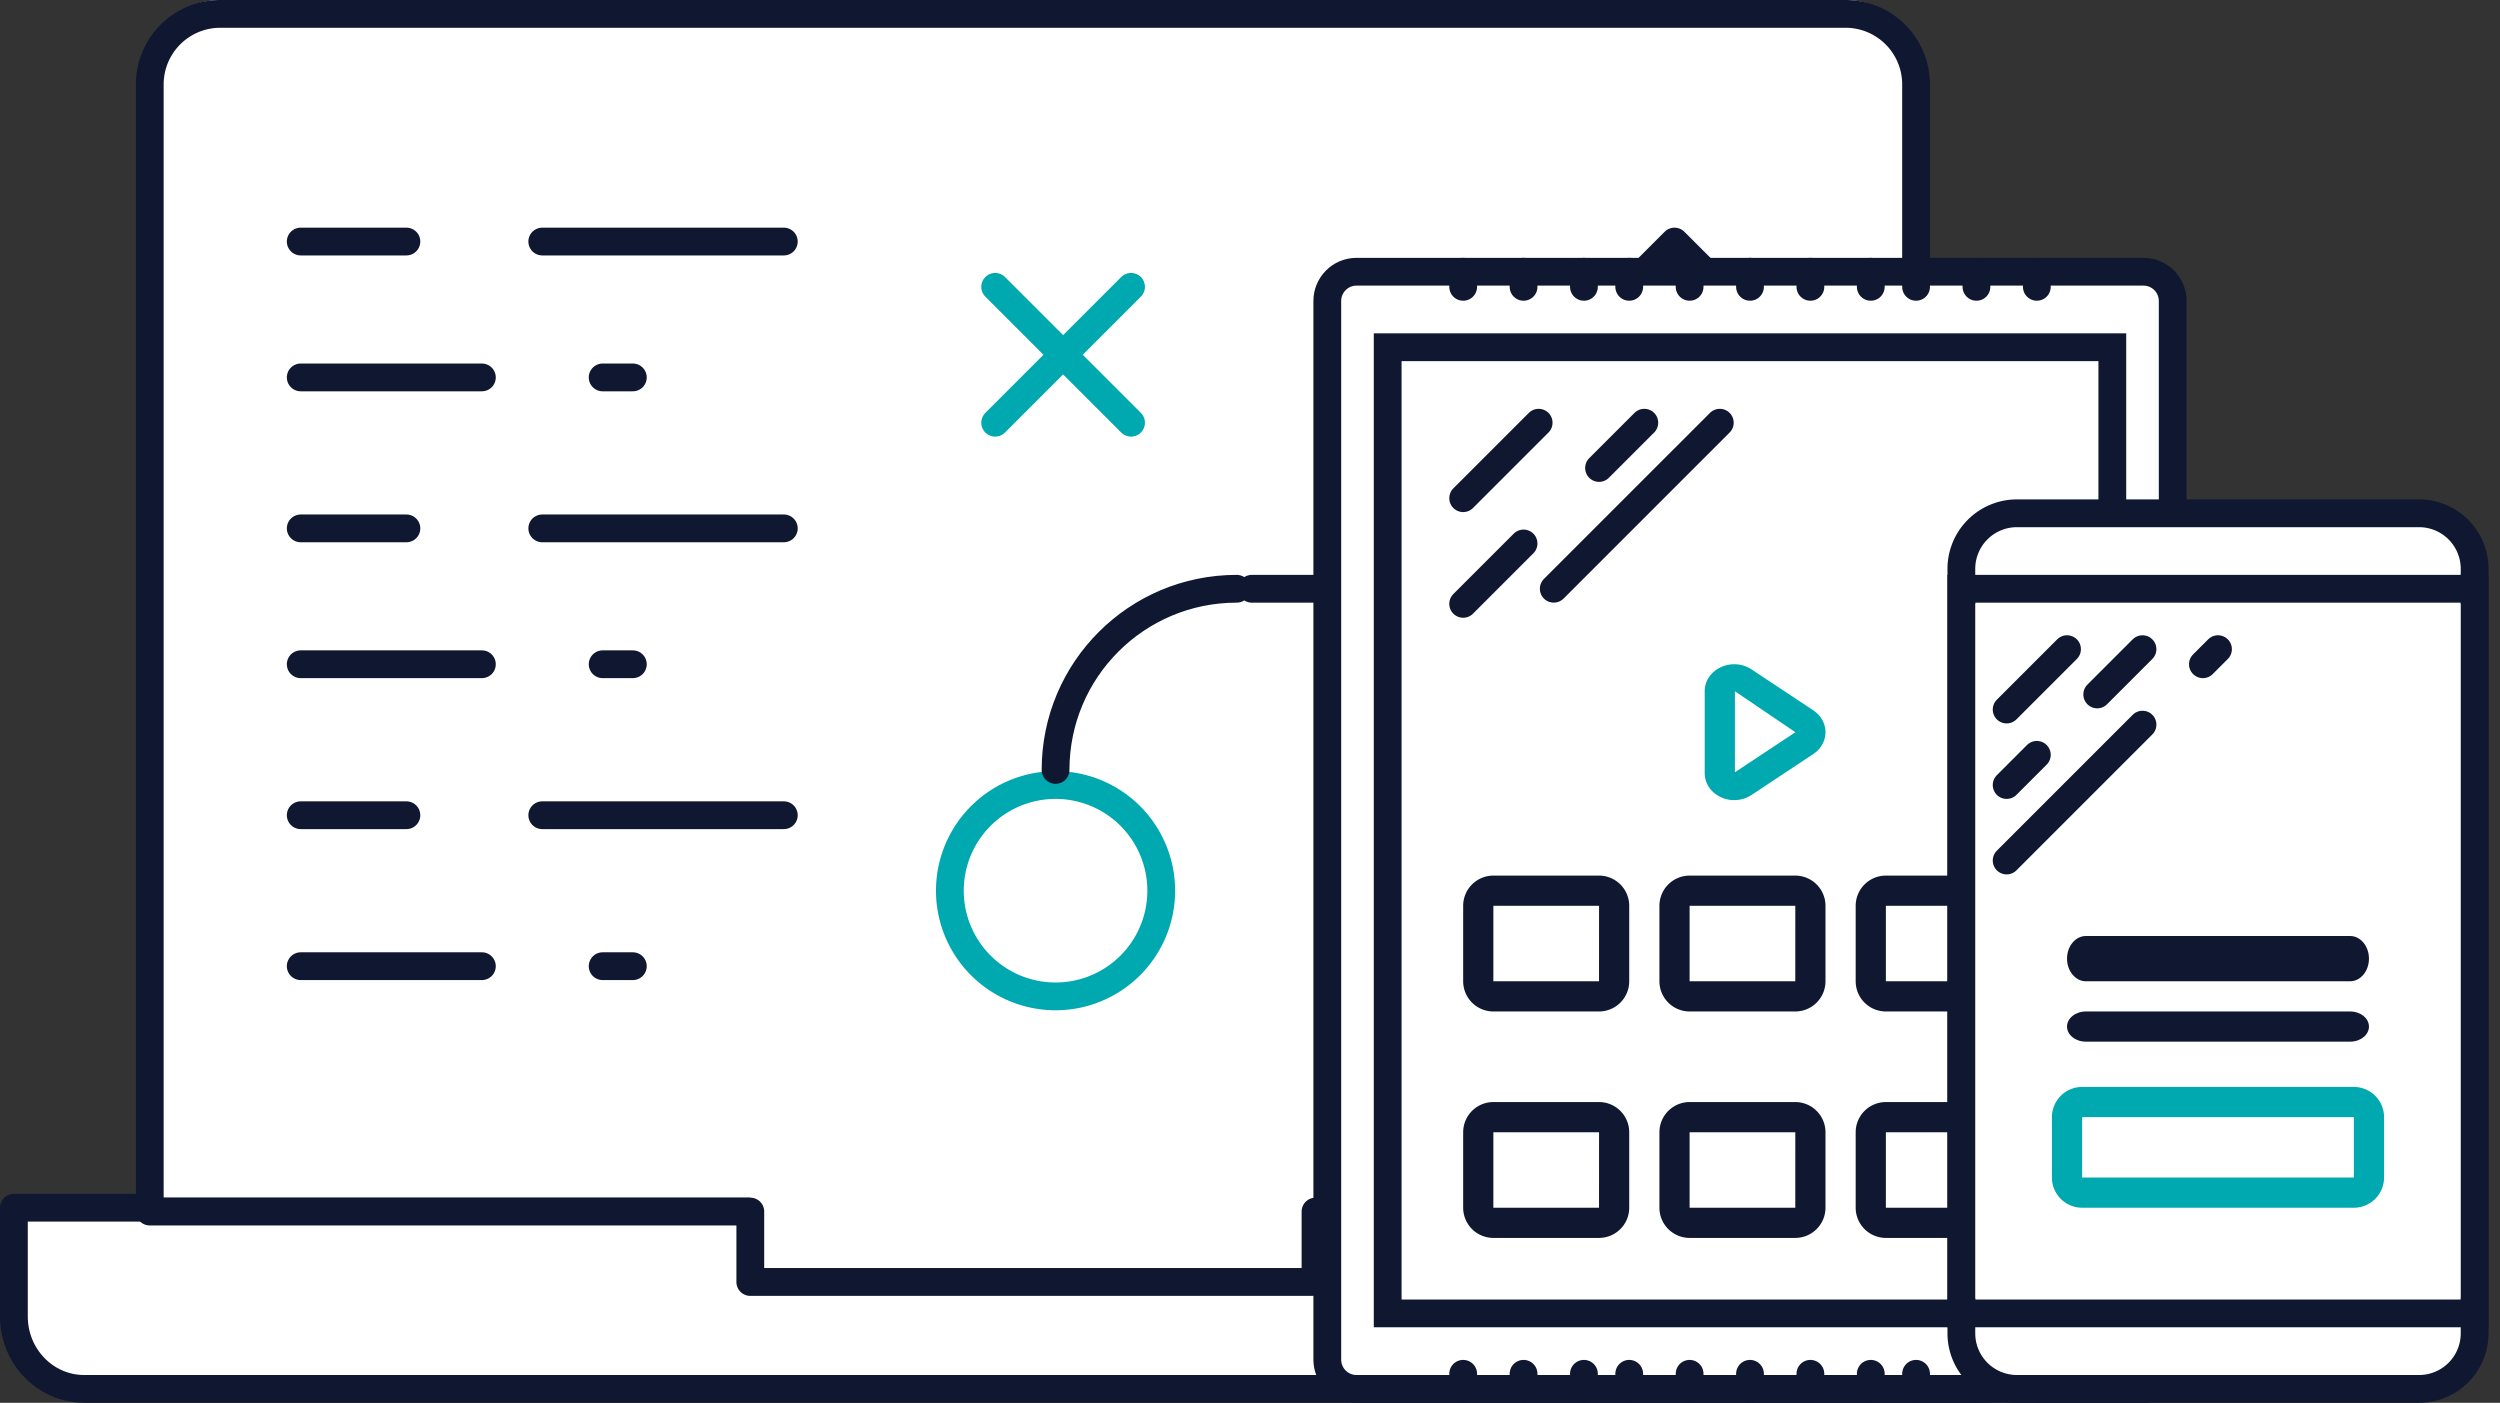 <svg width="180" height="101" xmlns="http://www.w3.org/2000/svg">
  <rect width="100%" height="100%" fill="#333333" stroke="none"/>
  <g fill="none" fill-rule="evenodd">
    <path d="M94.61 86.957v5.217H54.13v-5.217H1v7.826C1 97.665 3.264 100 6.06 100h136.62c2.795 0 5.06-2.335 5.06-5.217v-7.826H94.61z" fill="#FFF" fill-rule="nonzero"/>
    <path d="M94.61 86.957v5.217H54.13v-5.217H1v7.826C1 97.665 3.264 100 6.06 100h136.62c2.795 0 5.06-2.335 5.06-5.217v-7.826H94.61z" stroke="#101730" stroke-width="2" stroke-linecap="round" stroke-linejoin="round"/>
    <path d="M54.022 86.232v5.072h40.695v-5.072h43.24V5.072A5.078 5.078 0 0 0 132.87 0h-117a5.078 5.078 0 0 0-5.087 5.072v81.16h43.239z" fill="#FFF" fill-rule="nonzero"/>
    <path d="M54.022 87.232v5.072h40.695v-5.072h43.24V6.072A5.078 5.078 0 0 0 132.87 1h-117a5.078 5.078 0 0 0-5.087 5.072v81.16h43.239z" stroke="#101730" stroke-width="2" stroke-linecap="round" stroke-linejoin="round"/>
    <path d="M83.609 64.13A7.608 7.608 0 0 1 76 71.74a7.608 7.608 0 0 1-7.609-7.61A7.608 7.608 0 0 1 76 56.522a7.608 7.608 0 0 1 7.609 7.608z" stroke="#00A8AF" stroke-width="2" stroke-linecap="round" stroke-linejoin="round"/>
    <path d="M76 55.435c0-7.21 5.833-13.044 13.043-13.044M120.565 30.435c0 7.21-5.833 13.043-13.043 13.043M90.13 42.391h17.392" stroke="#101730" stroke-width="2" stroke-linecap="round"/>
    <path d="M71.652 30.435l9.783-9.783M81.435 30.435l-9.783-9.783" stroke="#00A8AF" stroke-width="2" stroke-linecap="round"/>
    <path d="M115.13 68.478l9.783-9.782M124.913 68.478l-9.783-9.782M120.565 17.391L112.957 25M120.565 17.391v13.044M120.565 17.391L128.174 25" stroke="#101730" stroke-width="2" stroke-linecap="round"/>
    <path d="M21.652 17.391h7.609M39.043 17.391h17.392M21.652 27.174h13.044M43.391 27.174h2.174M21.652 38.043h7.609M39.043 38.043h17.392M21.652 47.826h13.044M43.391 47.826h2.174M21.652 58.696h7.609M39.043 58.696h17.392M21.652 69.565h13.044M43.391 69.565h2.174" stroke="#101730" stroke-width="2" stroke-linecap="round" stroke-linejoin="round"/>
    <path d="M156.435 97.893V21.672c0-1.164-.94-2.107-2.102-2.107H97.667c-1.161 0-2.102.943-2.102 2.107v76.221c0 1.164.94 2.107 2.102 2.107h56.666c1.161 0 2.102-.943 2.102-2.107z" fill="#FFF"/>
    <path d="M156.435 97.893V21.672c0-1.164-.94-2.107-2.102-2.107H97.667c-1.161 0-2.102.943-2.102 2.107v76.221c0 1.164.94 2.107 2.102 2.107h56.666c1.161 0 2.102-.943 2.102-2.107z" stroke="#101730" stroke-width="2" stroke-linecap="round"/>
    <path fill="#FFF" d="M99.913 25v69.565h52.174V25z"/>
    <path d="M124.865 47.826c-.329 0-.653.07-.947.205-.728.33-1.184 1.005-1.179 1.739v5.895c-.005.734.451 1.408 1.179 1.74a2.287 2.287 0 0 0 2.195-.168l4.445-2.948c.552-.37.877-.953.877-1.572 0-.62-.326-1.202-.878-1.572l-4.444-2.947a2.255 2.255 0 0 0-1.248-.372zm.048 7.777V49.77l4.355 2.95-4.355 2.883z" fill="#00A8AF" fill-rule="nonzero"/>
    <path d="M115.13 63.043h-7.608a2.176 2.176 0 0 0-2.174 2.174v5.435a2.176 2.176 0 0 0 2.174 2.174h7.608a2.176 2.176 0 0 0 2.174-2.174v-5.435a2.176 2.176 0 0 0-2.174-2.174zm-7.608 7.61v-5.436h7.61l-.002 5.435h-7.608zM129.26 63.043h-7.608a2.176 2.176 0 0 0-2.174 2.174v5.435a2.176 2.176 0 0 0 2.174 2.174h7.609a2.176 2.176 0 0 0 2.174-2.174v-5.435a2.176 2.176 0 0 0-2.174-2.174zm-7.608 7.61v-5.436h7.61l-.001 5.435h-7.609zM143.391 63.043h-7.608a2.176 2.176 0 0 0-2.174 2.174v5.435a2.176 2.176 0 0 0 2.174 2.174h7.608a2.176 2.176 0 0 0 2.174-2.174v-5.435a2.176 2.176 0 0 0-2.174-2.174zm-7.608 7.61v-5.436h7.61l-.002 5.435h-7.608zM115.13 79.348h-7.608a2.176 2.176 0 0 0-2.174 2.174v5.435a2.176 2.176 0 0 0 2.174 2.173h7.608a2.176 2.176 0 0 0 2.174-2.173v-5.435a2.176 2.176 0 0 0-2.174-2.174zm-7.608 7.609v-5.435h7.61l-.002 5.435h-7.608zM129.26 79.348h-7.608a2.176 2.176 0 0 0-2.174 2.174v5.435a2.176 2.176 0 0 0 2.174 2.173h7.609a2.176 2.176 0 0 0 2.174-2.173v-5.435a2.176 2.176 0 0 0-2.174-2.174zm-7.608 7.609v-5.435h7.61l-.001 5.435h-7.609zM143.391 79.348h-7.608a2.176 2.176 0 0 0-2.174 2.174v5.435a2.176 2.176 0 0 0 2.174 2.173h7.608a2.176 2.176 0 0 0 2.174-2.173v-5.435a2.176 2.176 0 0 0-2.174-2.174zm-7.608 7.609v-5.435h7.61l-.002 5.435h-7.608z" fill="#101730" fill-rule="nonzero"/>
    <path stroke="#101730" stroke-width="2" stroke-linecap="round" d="M99.913 25v69.565h52.174V25zM105.348 19.565v1.087M109.696 19.565v1.087M114.043 19.565v1.087M117.304 19.565v1.087M121.652 19.565v1.087M126 19.565v1.087M130.348 19.565v1.087M134.696 19.565v1.087M137.957 19.565v1.087M142.304 19.565v1.087M146.652 19.565v1.087M105.348 98.913V100M109.696 98.913V100M114.043 98.913V100M117.304 98.913V100M121.652 98.913V100M126 98.913V100M130.348 98.913V100M134.696 98.913V100M137.957 98.913V100M142.304 98.913V100M146.652 98.913V100M110.783 30.435l-5.435 5.435M118.391 30.435l-3.26 3.26M109.696 39.13l-4.348 4.348M123.826 30.435L111.87 42.39"/>
    <path d="M174.173 100h-28.955a4.001 4.001 0 0 1-4-4.001V40.958a4.001 4.001 0 0 1 4-4.001h28.955a4.001 4.001 0 0 1 4 4V96a4.001 4.001 0 0 1-4 4.001z" fill="#FFF"/>
    <path d="M174.173 100h-28.955a4.001 4.001 0 0 1-4-4.001V40.958a4.001 4.001 0 0 1 4-4.001h28.955a4.001 4.001 0 0 1 4 4V96a4.001 4.001 0 0 1-4 4.001z" stroke="#101730" stroke-width="2" stroke-linecap="round"/>
    <path fill="#FFF" d="M141.217 43.478h36.957v50h-36.957z"/>
    <path d="M169.478 86.957h-19.565a2.176 2.176 0 0 1-2.174-2.174v-4.348a2.176 2.176 0 0 1 2.174-2.174h19.565c1.2.001 2.173.974 2.174 2.174v4.348a2.176 2.176 0 0 1-2.174 2.174zm-19.565-6.522v4.348h19.565l-.001-4.348h-19.564z" fill="#00A8AF" fill-rule="nonzero"/>
    <path d="M169.207 70.652h-19.022c-.75 0-1.359-.73-1.359-1.63 0-.9.608-1.63 1.359-1.63h19.022c.75 0 1.358.73 1.358 1.63 0 .9-.608 1.63-1.358 1.63zM169.207 75h-19.022c-.75 0-1.359-.487-1.359-1.087s.608-1.087 1.359-1.087h19.022c.75 0 1.358.487 1.358 1.087S169.957 75 169.207 75z" fill="#101730" fill-rule="nonzero"/>
    <path stroke="#101730" stroke-width="2" stroke-linecap="round" d="M141.217 42.391h36.957v52.174h-36.957zM144.478 51.087l4.348-4.348m-4.348 9.783l2.174-2.174M151 50l3.26-3.26m-9.782 15.217l9.783-9.783m4.348-4.348l1.087-1.087"/>
  </g>
</svg>
